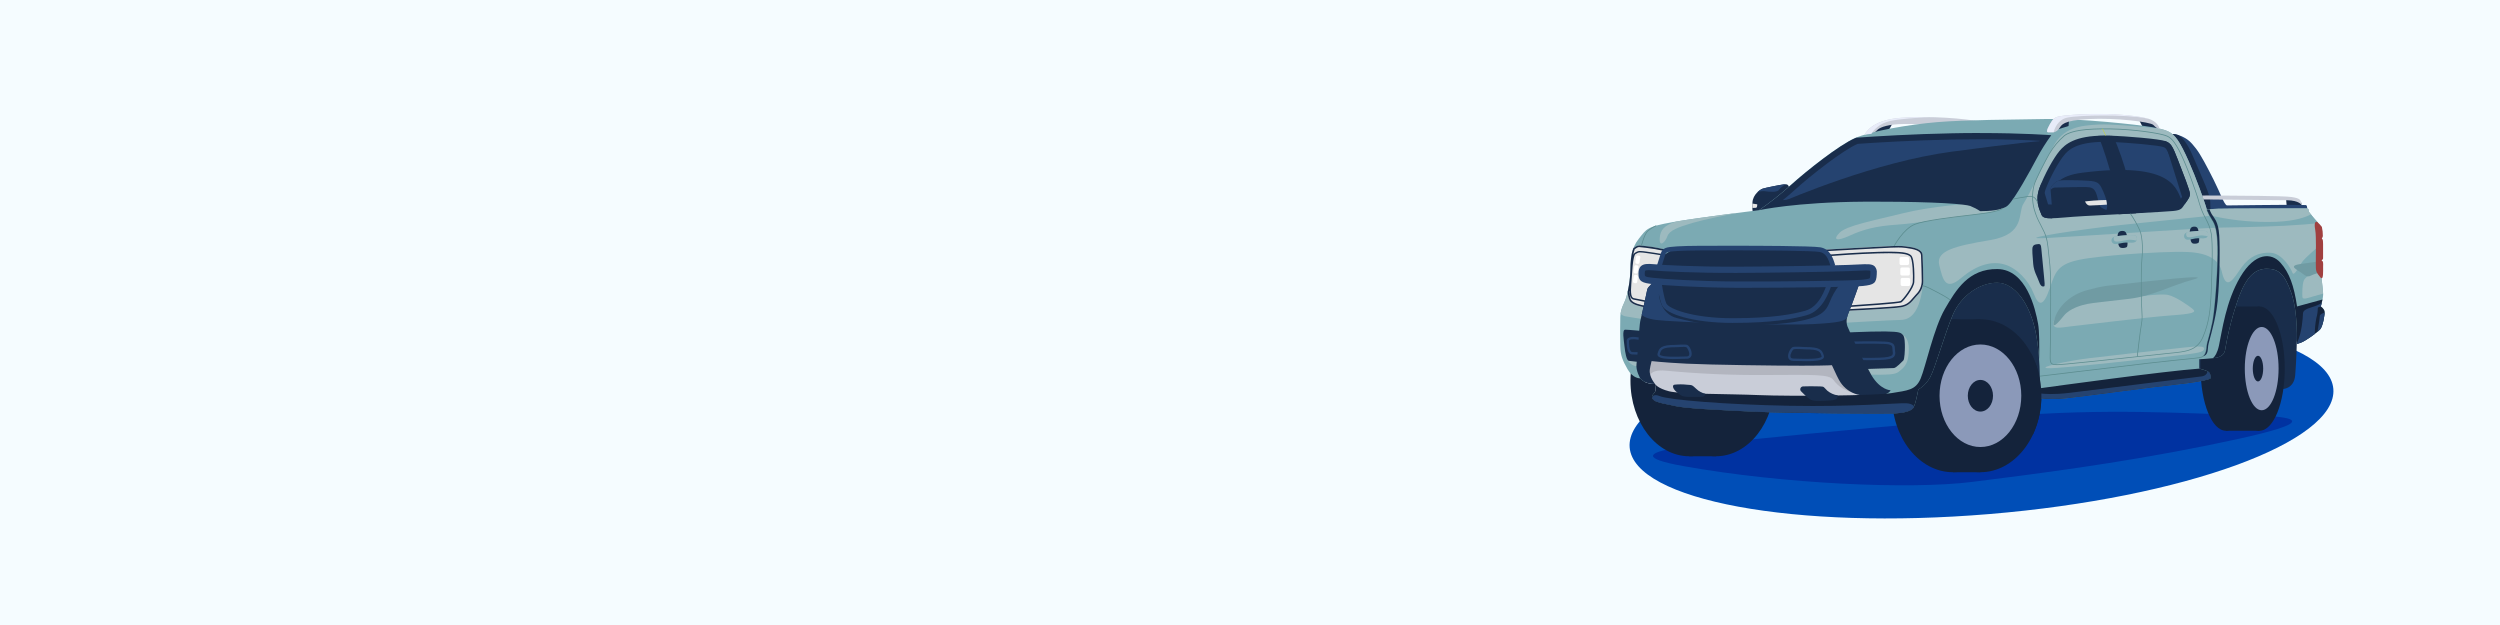 <?xml version="1.0" encoding="UTF-8"?> <svg xmlns="http://www.w3.org/2000/svg" width="1600" height="400" viewBox="0 0 1600 400" fill="none"><path d="M1600 0H0V400H1600V0Z" fill="#F5FCFF"></path><path d="M1273.27 328.989C1397.63 318.634 1496.16 282.768 1493.34 248.881C1490.52 214.994 1387.41 195.918 1263.05 206.274C1138.69 216.63 1040.16 252.495 1042.98 286.382C1045.8 320.269 1148.9 339.345 1273.27 328.989Z" fill="#004EB7"></path><path d="M1368.99 76.78L1371.49 81.6L1381.62 83.28L1380.18 80.72L1378.62 78.77L1372.62 76.78H1368.99Z" fill="#192D4B"></path><path d="M1211.43 78.6L1208.56 83.78L1197.93 85.91V83.53L1202.93 80.55L1210.24 77.97L1211.43 78.6Z" fill="#192D4B"></path><path d="M1193.43 86.16C1193.43 86.16 1197.06 76.73 1216.62 75.41C1236.18 74.09 1256.12 75.68 1268.87 78.05L1235.18 79.78C1235.18 79.78 1229.12 79.28 1218.87 79.35C1208.62 79.42 1203.64 81.35 1201.87 82.86C1200.91 83.668 1200 84.54 1199.16 85.47L1193.43 86.16Z" fill="#C9CDD8"></path><path d="M1463.06 127.03L1463.49 131.97L1473.06 132.47L1472.84 129.75L1467.53 127.6L1463.06 127.03Z" fill="#192D4B"></path><path d="M1388.78 86C1388.78 86 1390.78 85 1395.53 86.94C1400.28 88.88 1402.18 90.94 1405.37 95C1408.56 99.06 1412.59 106.91 1416.81 115.25C1421.03 123.59 1423.37 130.91 1425.24 131.47C1425.24 131.47 1464.85 130.96 1470.57 131.14C1470.57 131.14 1474.74 131.24 1475.64 131.24C1476.54 131.24 1476.58 132.76 1476.58 133.38C1476.56 133.832 1476.48 134.278 1476.34 134.71H1409.49L1388.78 86Z" fill="#254370"></path><path d="M1393.86 86.37C1390.28 85.24 1388.78 86.03 1388.78 86.03L1409.49 134.74H1414.83C1414.69 133.08 1414.56 131.03 1414.56 129.06C1414.56 124.66 1409.87 115.06 1403.56 100.19C1399.45 90.36 1395.84 87.31 1393.86 86.37Z" fill="#192D4B"></path><path d="M1121.82 135.63C1121.82 135.63 1121.26 134.27 1121.59 129.39C1121.92 124.51 1126.42 121.28 1128.15 120.72C1129.88 120.16 1139.26 118.28 1141.28 118.05C1143.3 117.82 1144.42 117.72 1145.03 119.97C1145.64 122.22 1132.18 132.49 1132.18 132.49L1126.18 135.63H1121.82Z" fill="#192D4B"></path><path d="M1141.28 118.05C1139.28 118.28 1129.89 120.16 1128.15 120.72C1126.86 121.253 1125.7 122.042 1124.73 123.04C1126.2 122.46 1127.79 122.227 1129.37 122.36C1132.23 122.78 1137.53 123.25 1138.56 121.47C1139.18 120.4 1141.2 118.93 1142.7 117.94C1142.23 117.951 1141.75 117.988 1141.28 118.05Z" fill="#254370"></path><path d="M1293.62 251.66L1430 234.16L1460.62 249C1460.62 249 1468.18 249.13 1468.93 240.13C1469.68 231.13 1469.93 220.13 1469.93 220.13L1471.15 203.13L1469.28 175.01C1469.28 175.01 1462.06 168.54 1459.43 168.16C1456.8 167.78 1446.19 166.85 1445.08 166.66C1443.97 166.47 1263.34 172.82 1263.34 172.82L1239.34 204.26L1238.28 234.07L1293.62 251.66Z" fill="#192D4B"></path><path d="M1283.28 266.41C1237.7 270.05 1155 277.66 1127 280.66C1099 283.66 1022.39 288.44 1077.23 298.28C1141.23 309.76 1222.56 313.41 1262.31 308.41C1302.06 303.41 1354.74 296.78 1412.31 285.16C1469.63 273.58 1486.42 267 1440.67 265.75C1394.92 264.5 1349 261.16 1283.28 266.41Z" fill="#0032A1"></path><path d="M1267.46 302.22C1289 302.22 1306.47 280.309 1306.47 253.28C1306.47 226.251 1289 204.34 1267.46 204.34C1245.92 204.34 1228.45 226.251 1228.45 253.28C1228.45 280.309 1245.92 302.22 1267.46 302.22Z" fill="#14233B"></path><path d="M1249.87 302.22C1271.41 302.22 1288.88 280.309 1288.88 253.28C1288.88 226.251 1271.41 204.34 1249.87 204.34C1228.33 204.34 1210.86 226.251 1210.86 253.28C1210.86 280.309 1228.33 302.22 1249.87 302.22Z" fill="#14233B"></path><path d="M1267.47 204.35H1249.87V302.23H1267.47V204.35Z" fill="#14233B"></path><path d="M1267.46 286.09C1281.91 286.09 1293.62 271.4 1293.62 253.28C1293.62 235.16 1281.91 220.47 1267.46 220.47C1253.01 220.47 1241.3 235.16 1241.3 253.28C1241.3 271.4 1253.01 286.09 1267.46 286.09Z" fill="#8B99B9"></path><path d="M1267.46 263.41C1271.92 263.41 1275.53 258.875 1275.53 253.28C1275.53 247.685 1271.92 243.15 1267.46 243.15C1263 243.15 1259.39 247.685 1259.39 253.28C1259.39 258.875 1263 263.41 1267.46 263.41Z" fill="#14233B"></path><path d="M1098.18 292.01C1119 292.01 1135.87 270.381 1135.87 243.7C1135.87 217.019 1119 195.39 1098.18 195.39C1077.36 195.39 1060.49 217.019 1060.49 243.7C1060.49 270.381 1077.36 292.01 1098.18 292.01Z" fill="#14233B"></path><path d="M1081.18 292.01C1102 292.01 1118.87 270.381 1118.87 243.7C1118.87 217.019 1102 195.39 1081.18 195.39C1060.36 195.39 1043.49 217.019 1043.49 243.7C1043.49 270.381 1060.36 292.01 1081.18 292.01Z" fill="#14233B"></path><path d="M1098.18 195.39H1081.18V292.01H1098.18V195.39Z" fill="#14233B"></path><path d="M1446.13 275.66C1455.03 275.66 1462.25 257.863 1462.25 235.91C1462.25 213.957 1455.03 196.16 1446.13 196.16C1437.23 196.16 1430.01 213.957 1430.01 235.91C1430.01 257.863 1437.23 275.66 1446.13 275.66Z" fill="#14233B"></path><path d="M1424.52 275.66C1433.42 275.66 1440.64 257.863 1440.64 235.91C1440.64 213.957 1433.42 196.16 1424.52 196.16C1415.62 196.16 1408.4 213.957 1408.4 235.91C1408.4 257.863 1415.62 275.66 1424.52 275.66Z" fill="#14233B"></path><path d="M1446.13 196.16H1424.52V275.66H1446.13V196.16Z" fill="#14233B"></path><path d="M1447.48 262.56C1453.45 262.56 1458.29 250.628 1458.29 235.91C1458.29 221.192 1453.45 209.26 1447.48 209.26C1441.51 209.26 1436.67 221.192 1436.67 235.91C1436.67 250.628 1441.51 262.56 1447.48 262.56Z" fill="#8B99B9"></path><path d="M1445.11 244.13C1446.95 244.13 1448.44 240.45 1448.44 235.91C1448.44 231.37 1446.95 227.69 1445.11 227.69C1443.27 227.69 1441.78 231.37 1441.78 235.91C1441.78 240.45 1443.27 244.13 1445.11 244.13Z" fill="#14233B"></path><path d="M1125.81 134.5C1132.9 129.528 1139.69 124.145 1146.15 118.38C1155.99 109.47 1176.9 92.88 1187.21 88.38C1197.52 83.88 1221.71 79.66 1239.81 78.16C1257.91 76.66 1287.9 76.56 1309.46 76.16C1331.02 75.76 1368.15 79.72 1377.53 81.41C1386.91 83.1 1389.9 84.22 1393.74 89.66C1397.58 95.1 1403.59 109.25 1407.81 120.78C1412.03 132.31 1412.37 134.19 1412.37 134.19C1414.77 133.822 1417.19 133.615 1419.62 133.57C1425.12 133.32 1474.32 133.35 1476.15 133.35C1477.98 133.35 1477.28 134.71 1477.74 135.55C1479.33 137.826 1481.09 139.982 1483 142C1484.27 143.17 1485.63 176.6 1485.91 179.13C1486.19 181.66 1486.82 186.47 1486.82 188.66C1486.82 190.85 1485.3 196.16 1485.3 196.16C1485.3 196.16 1487.44 197.55 1487.71 199.33C1487.98 201.11 1486.71 208.56 1485.02 210.63C1483.33 212.7 1475.22 218.41 1472.6 219.3L1469.97 220.19C1469.97 220.19 1470.88 200.19 1466.5 187.66C1462.12 175.13 1458.12 172 1450.74 172C1443.36 172 1437.87 177 1433.12 189.5C1429.09 200.58 1426.08 212.004 1424.12 223.63C1423.37 229.13 1417.37 229.07 1415.21 229.35C1413.05 229.63 1407.53 229.91 1407.53 229.91V235.91C1407.53 235.91 1412.53 236.97 1413.81 238.38C1415.09 239.79 1414.65 242.22 1414.65 242.22C1414.65 242.22 1411.74 244.1 1393.18 246.06C1374.62 248.02 1332.43 253.85 1322.31 254.88C1316.61 255.52 1310.85 255.52 1305.15 254.88C1305.15 254.88 1306.74 232.1 1302.9 212.97C1299.06 193.84 1289.21 180.91 1278.15 180.91C1267.09 180.91 1255.08 189.12 1249.87 201.35C1244.66 213.58 1238.49 235.78 1235.24 241.53C1231.99 247.28 1227.74 249.16 1227.74 249.16C1227.74 249.16 1225.87 259.91 1224.12 261.53C1222.37 263.15 1218.37 264.28 1213.12 264.53C1207.87 264.78 1145.18 264.53 1121.68 263.41C1098.18 262.29 1078.93 261.35 1072.18 259.85C1065.43 258.35 1060.65 257.69 1058.64 256.19C1056.63 254.69 1057.37 253.1 1058.03 252.25C1058.69 251.4 1059.81 250.94 1059.53 248.31L1059.24 245.69C1059.24 245.69 1053.24 246.22 1049.74 242.16C1049.74 242.16 1045.12 242.35 1041.74 236.47C1038.36 230.59 1037.12 227.41 1036.99 221.72C1036.86 216.03 1036.87 205.47 1036.99 202.85C1037.11 200.23 1037.31 198.35 1039.49 193.72C1041.67 189.09 1043.37 180.16 1043.49 172.78C1043.61 165.4 1043.99 158.78 1048.93 152.66C1053.87 146.54 1053.68 145.16 1070.49 142.16C1087.3 139.16 1125.81 134.5 1125.81 134.5Z" fill="#7BAAB3"></path><path d="M1041.06 226.51C1040.93 227.562 1041.01 228.629 1041.29 229.65C1041.75 230.799 1042.48 231.821 1043.42 232.63C1044.36 233.438 1045.48 234.011 1046.68 234.3C1049.92 235.1 1191.81 239.97 1202.87 239.83C1213.93 239.69 1213.93 239.03 1217.21 236.22C1220.49 233.41 1221.56 229.78 1221.64 223.35C1221.72 216.92 1218.57 214.59 1217.24 213.78C1215.91 212.97 1212.24 215.03 1211.4 215.03H1207.56L1113.43 221.87L1045 220.52L1041.06 226.51Z" fill="#9DBABF"></path><path d="M1096.57 257.62L1201.14 256.62L1194.62 247.21C1194.62 247.21 1165.67 227.34 1165.52 226.95C1165.37 226.56 1053.81 226.95 1053.81 226.95L1052.89 244.53C1054.88 245.418 1057.06 245.822 1059.24 245.71L1059.53 248.33C1059.71 249.282 1059.54 250.268 1059.04 251.1L1096.57 257.62Z" fill="#C9CDD8"></path><path d="M1130.24 240C1160.37 239.89 1170.62 239.39 1173.37 243.14C1176.12 246.89 1180.62 251.02 1192.12 252.58C1194.95 252.96 1196.56 252.33 1197.39 251.17L1194.62 247.17C1194.62 247.17 1165.67 227.3 1165.52 226.91C1165.37 226.52 1053.81 226.91 1053.81 226.91L1053.14 239.6L1056.14 242.89C1056.14 242.89 1053.39 236.01 1066.39 237.26C1087.61 239.261 1108.92 240.175 1130.24 240Z" fill="#B2B5BF"></path><path d="M1050.24 231.78C1050.24 231.78 1043.74 231.16 1042.37 230.91C1041 230.66 1040.12 225.91 1039.68 221.72C1039.24 217.53 1038 211 1040.12 211C1042.24 211 1052.06 211.94 1052.06 211.94C1052.06 211.94 1104.75 214.5 1124.87 215.25C1144.99 216 1174.57 213.13 1174.57 213.13C1174.57 213.13 1196.78 212 1206.57 212.13C1216.36 212.26 1216.5 213.06 1217.82 214.28C1219.14 215.5 1219.13 220.38 1219.13 222.16C1219.13 223.94 1218.94 229.94 1218.13 230.69C1217.32 231.44 1213.53 235.56 1212.03 235.56C1210.53 235.56 1192.63 236.22 1192.63 236.22L1174.35 233.6C1174.35 233.6 1170.6 234.06 1153.25 234.06C1135.9 234.06 1094.66 233.5 1079.47 232.75C1064.28 232 1055.75 230.97 1055.75 230.97L1050.24 231.78Z" fill="#192D4B"></path><path d="M1047.34 226.93C1046.39 226.93 1045.4 226.93 1044.56 226.84C1041.42 226.6 1041.06 221.84 1041.06 218.31C1041.05 217.952 1041.13 217.597 1041.28 217.274C1041.44 216.951 1041.67 216.669 1041.95 216.45C1044.07 214.79 1049.53 216.09 1050.14 216.24C1050.24 216.264 1050.33 216.306 1050.41 216.364C1050.49 216.423 1050.55 216.497 1050.6 216.581C1050.65 216.666 1050.69 216.759 1050.7 216.857C1050.72 216.955 1050.71 217.054 1050.69 217.15C1050.67 217.246 1050.62 217.336 1050.57 217.416C1050.51 217.495 1050.43 217.562 1050.35 217.613C1050.26 217.665 1050.17 217.698 1050.07 217.713C1049.98 217.728 1049.88 217.724 1049.78 217.7C1047.78 217.19 1044.04 216.7 1042.88 217.63C1042.77 217.708 1042.69 217.811 1042.63 217.929C1042.58 218.048 1042.55 218.179 1042.56 218.31C1042.56 223.99 1043.71 225.31 1044.68 225.31C1047.04 225.49 1050.83 225.31 1050.87 225.31C1051.07 225.304 1051.26 225.375 1051.4 225.508C1051.55 225.64 1051.64 225.824 1051.65 226.02C1051.66 226.217 1051.59 226.41 1051.46 226.556C1051.32 226.702 1051.14 226.79 1050.94 226.8C1050.83 226.85 1049.17 226.93 1047.34 226.93Z" fill="#254370"></path><path d="M1196.05 230.53C1192.22 230.53 1190.05 230.41 1189.98 230.41C1189.78 230.397 1189.6 230.307 1189.47 230.159C1189.34 230.011 1189.27 229.817 1189.28 229.62C1189.28 229.521 1189.31 229.424 1189.35 229.334C1189.39 229.244 1189.45 229.164 1189.52 229.098C1189.6 229.032 1189.68 228.981 1189.78 228.949C1189.87 228.916 1189.97 228.903 1190.07 228.91C1190.07 228.91 1195.01 229.19 1202.94 228.91C1207.73 228.74 1210.23 228.21 1211.06 227.18C1211.25 226.886 1211.37 226.555 1211.41 226.209C1211.46 225.863 1211.43 225.512 1211.32 225.18C1211.22 224.571 1211.17 223.956 1211.16 223.34C1211.1 221.43 1211.06 220.34 1205.83 220.1C1198.54 219.74 1184.93 220.1 1184.83 220.1C1184.63 220.1 1184.44 220.021 1184.3 219.88C1184.16 219.74 1184.08 219.549 1184.08 219.35C1184.08 219.151 1184.16 218.96 1184.3 218.82C1184.44 218.679 1184.63 218.6 1184.83 218.6C1184.96 218.6 1198.63 218.22 1205.98 218.6C1212.14 218.91 1212.64 220.6 1212.73 223.29C1212.74 223.829 1212.78 224.367 1212.86 224.9C1213.01 225.445 1213.04 226.016 1212.94 226.573C1212.85 227.13 1212.63 227.658 1212.3 228.12C1211.13 229.57 1208.54 230.22 1203.06 230.41C1200.31 230.5 1198 230.53 1196.05 230.53Z" fill="#254370"></path><path d="M1156.24 231.16C1154.24 231.16 1152.06 231.1 1149.84 231.03L1147.64 230.97C1145.13 230.92 1144.52 229.38 1144.39 228.47C1144.03 226.06 1146.1 222.54 1147.39 222.11C1148.68 221.68 1154.07 222 1155.17 222.11C1164.77 222.11 1166.17 223.74 1167.28 227.71C1167.36 227.976 1167.37 228.257 1167.32 228.529C1167.27 228.801 1167.15 229.055 1166.97 229.27C1165.8 230.77 1161.57 231.16 1156.24 231.16ZM1150.24 223.37C1149.46 223.337 1148.68 223.394 1147.92 223.54C1147.37 223.77 1145.59 226.54 1145.92 228.33C1146.01 228.81 1146.29 229.44 1147.69 229.47L1149.91 229.53C1154.29 229.67 1164.53 230 1165.85 228.31C1165.87 228.276 1165.88 228.236 1165.88 228.195C1165.88 228.154 1165.87 228.114 1165.85 228.08C1165.04 225.18 1164.6 223.59 1155.16 223.58H1155.1C1153.75 223.47 1151.77 223.37 1150.2 223.37H1150.24Z" fill="#254370"></path><path d="M1071.37 229.81C1066.37 229.81 1062.37 229.42 1061.16 227.92C1060.98 227.701 1060.86 227.442 1060.8 227.166C1060.74 226.889 1060.75 226.602 1060.83 226.33C1061.83 222.45 1063.25 220.74 1072.34 220.72C1073.4 220.64 1078.34 220.29 1079.75 220.72C1081.16 221.15 1083.01 224.72 1082.63 227.13C1082.52 227.859 1082.14 228.518 1081.56 228.974C1080.98 229.43 1080.25 229.647 1079.52 229.58L1077.44 229.64C1075.33 229.75 1073.28 229.81 1071.37 229.81ZM1077.12 222.02C1075.63 222.02 1073.74 222.12 1072.43 222.22H1072.37C1063.46 222.22 1063.04 223.83 1062.28 226.72C1062.26 226.761 1062.24 226.808 1062.24 226.855C1062.24 226.902 1062.26 226.949 1062.28 226.99C1063.6 228.64 1073.28 228.32 1077.34 228.18L1079.44 228.12C1080.7 228.12 1080.98 227.53 1081.08 227.05C1081.46 225.27 1079.77 222.44 1079.21 222.18C1078.52 222.036 1077.82 221.976 1077.12 222V222.02Z" fill="#254370"></path><path d="M1483 142C1481.1 139.991 1479.34 137.845 1477.75 135.58C1477.29 134.74 1477.99 133.38 1476.16 133.38C1474.33 133.38 1425.16 133.38 1419.63 133.6C1417.2 133.645 1414.78 133.852 1412.38 134.22C1412.38 134.22 1412.04 132.35 1407.82 120.81C1403.6 109.27 1397.6 95.13 1393.75 89.69C1390.44 84.99 1387.75 83.51 1381.02 82.11C1366.43 80.7 1350.36 79.37 1343.75 79.67C1330.38 80.28 1320.46 81.93 1314.08 93.75C1307.7 105.57 1298.75 124.66 1295 130.41C1291.25 136.16 1296.63 149.83 1273.75 153.65C1250.87 157.47 1238.88 160.56 1241.13 169.65C1243.38 178.74 1244.88 186.65 1255.19 177.89C1265.5 169.13 1275.03 166.95 1282.93 169.26C1290.83 171.57 1298.32 179.5 1301.6 187.96C1304.88 196.42 1307.97 195.96 1311.91 184.32C1315.85 172.68 1317.25 167.92 1337.04 165.2C1356.83 162.48 1383.54 161.26 1392.35 161.2C1401.16 161.14 1418.97 160.63 1421.97 173.95C1424.97 187.27 1429.75 177.79 1434.72 170.95C1439.69 164.11 1445.79 161.38 1453.19 161.76C1460.59 162.14 1466.07 171.58 1467.13 174.5C1468.19 177.42 1471.38 170.17 1473.75 167.17C1475.75 164.66 1482.48 158.84 1484.63 157C1484.13 149.29 1483.55 142.52 1483 142Z" fill="#9DBABF"></path><path d="M1483.31 142.91C1483.27 142.587 1483.16 142.275 1482.99 142C1481.54 140.48 1480.18 138.877 1478.91 137.2C1475.76 138.94 1469.24 141.41 1456.99 141.94C1443.95 142.427 1430.9 141.332 1418.12 138.68C1417.04 138.379 1415.94 138.171 1414.83 138.06C1414.83 138.06 1380.02 141.66 1356.88 144.06C1333.74 146.46 1284.88 153.69 1310.37 152.31C1335.86 150.93 1409.37 145.89 1419.66 145.69H1420.34C1425.97 145.6 1447.81 145.22 1462.09 144.49C1471.6 144 1478.86 143.34 1483.31 142.91Z" fill="#7BAAB3"></path><path d="M1350.37 188.78L1365.74 190.16C1365.74 190.16 1382.62 187.66 1387.62 188.78C1392.62 189.9 1400.62 195.53 1403.37 197.78C1406.12 200.03 1402.99 200.91 1388.87 201.91C1374.75 202.91 1330.87 208.27 1324.99 208.91C1319.11 209.55 1312.07 211.65 1314.72 204.69C1317.37 197.73 1326.72 193.11 1326.72 193.11L1350.37 188.78Z" fill="#9DBABF"></path><path d="M1474.37 179.69C1473.37 182.5 1473.43 187.85 1473.53 190C1473.63 192.15 1477.09 190.66 1481.31 189.44C1483.18 188.9 1485.16 188.36 1486.79 187.94C1486.69 185.54 1486.15 181.41 1485.9 179.13C1485.84 178.55 1485.71 176.32 1485.55 173.25L1480.09 175C1480.09 175 1475.4 176.88 1474.37 179.69Z" fill="#9DBABF"></path><path d="M1359.24 181.74C1373.24 180.16 1418.37 174.91 1403.62 178.91C1388.87 182.91 1378.12 189.41 1362.43 191.28C1346.74 193.15 1339.62 193.78 1335.87 194.53C1332.12 195.28 1324.62 197.41 1320.99 201.91C1317.36 206.41 1312.49 212.16 1314.87 204.16C1317.25 196.16 1324.87 188.65 1335.87 185.65C1346.87 182.65 1349.17 182.87 1359.24 181.74Z" fill="#709BA3"></path><path d="M1474.09 168.72C1479.15 168.16 1484.4 166.66 1484.09 168.44C1483.78 170.22 1485.83 174.22 1482.01 175.22C1478.19 176.22 1477.71 178.35 1473.87 175.32C1470.03 172.29 1462.94 170 1474.09 168.72Z" fill="#709BA3"></path><path d="M1337 229.26C1323.25 230.91 1302.63 235.41 1311 235.66C1319.37 235.91 1380.27 229.03 1393.26 227.53C1406.25 226.03 1410.63 225.53 1410.63 223.03C1410.63 220.53 1400 222.28 1388.88 223.41C1377.76 224.54 1351 227.59 1337 229.26Z" fill="#9DBABF"></path><path d="M1260.87 130.33C1260.87 130.33 1236.75 131.81 1217.62 136.55C1198.49 141.29 1181.87 144.41 1177.37 148.91C1172.87 153.41 1175.12 154.78 1183.87 150.78C1192.62 146.78 1200.73 144.65 1214.06 143.78C1227.39 142.91 1252.24 138.62 1272.13 136.19C1292.02 133.76 1283.31 123.64 1283.31 123.64L1260.87 130.33Z" fill="#9DBABF"></path><path d="M1111.75 136.26C1099.93 137.77 1083.32 139.99 1072.81 141.76C1064.71 144.23 1062.6 147.52 1062.24 152.28C1061.74 158.91 1065.87 154.91 1067.12 151.21C1068.37 147.51 1073.87 145.41 1083.24 142.66C1090.42 140.55 1105.21 137.55 1111.75 136.26Z" fill="#9DBABF"></path><path d="M1048.26 177.21L1043.18 177.96C1042.58 183.96 1041.18 190.14 1039.49 193.72C1038.33 195.908 1037.54 198.273 1037.16 200.72C1038 201.664 1039.15 202.28 1040.4 202.46L1057.33 205.27L1179.33 206.65C1179.33 206.65 1211.11 204.77 1216.16 204.77C1221.21 204.77 1225.33 202.02 1228.08 194.52C1229.8 189.405 1230.74 184.057 1230.85 178.66L1111.7 177.87L1048.26 177.21Z" fill="#9DBABF"></path><path d="M1052.89 196.75C1055.21 197.22 1060.76 180.18 1060.76 180.18L1052.6 178.78L1050.69 174.78L1051.69 172.13L1056.16 170.86H1062.3L1066.03 159.78C1066.03 159.78 1057.69 157.94 1053.94 157.66C1050.19 157.38 1049.12 156.71 1047.32 157.66C1046.85 157.91 1046.18 158.34 1045.45 158.84C1043.82 163.2 1043.62 167.84 1043.53 172.78C1043.42 177.477 1042.84 182.15 1041.79 186.73C1041.86 188.696 1042.29 190.632 1043.07 192.44C1044.71 195.35 1050.56 196.28 1052.89 196.75Z" fill="#E5E5E5"></path><path d="M1052.42 196.15C1049.99 195.68 1044.91 194.69 1043.42 192.15C1042.68 190.435 1042.27 188.596 1042.22 186.73C1043.26 182.133 1043.84 177.443 1043.95 172.73C1044.04 167.79 1044.24 163.34 1045.78 159.11C1046.33 158.724 1046.89 158.367 1047.48 158.04C1048 157.747 1048.59 157.599 1049.19 157.61C1049.8 157.631 1050.41 157.691 1051.02 157.79C1051.75 157.89 1052.67 158.01 1053.82 158.1C1056.95 158.33 1063.39 159.68 1065.3 160.1L1064.3 163.1C1061.45 162.62 1056.61 161.83 1053.3 161.41C1052.08 161.225 1050.85 161.111 1049.62 161.07C1048.75 161.043 1047.9 161.288 1047.18 161.77L1046.57 162.09C1044.92 162.94 1044.44 168.43 1043.89 176.71C1043.78 178.41 1043.67 180.02 1043.55 181.39C1042.96 188.03 1043.49 190.81 1045.43 191.27C1046.83 191.61 1052.12 192.6 1053.43 192.85C1053.56 193.23 1053.83 193.98 1054.14 194.85C1053.31 196.18 1052.93 196.22 1052.92 196.22L1052.42 196.15Z" fill="#E5E5E5"></path><path d="M1049.23 158.17C1049.82 158.188 1050.41 158.245 1050.99 158.34C1051.73 158.44 1052.66 158.57 1053.83 158.66C1057.48 159.098 1061.1 159.722 1064.69 160.53L1063.99 162.59C1061.09 162.11 1056.54 161.38 1053.43 160.98C1052.19 160.787 1050.94 160.67 1049.69 160.63C1048.74 160.605 1047.81 160.871 1047.01 161.39L1046.41 161.71C1045.86 162.047 1045.45 162.568 1045.24 163.18C1045.47 161.925 1045.81 160.691 1046.24 159.49C1046.73 159.13 1047.23 158.796 1047.75 158.49C1048.2 158.237 1048.71 158.11 1049.23 158.12M1042.9 186.12C1042.9 189.27 1043.59 191.32 1045.39 191.75C1046.7 192.06 1051.47 192.97 1053.12 193.28L1053.65 194.76C1053.46 195.102 1053.21 195.41 1052.91 195.67L1052.52 195.59C1050.15 195.13 1045.23 194.17 1043.89 191.87C1043.54 191.26 1043.06 189.87 1042.76 186.73C1042.76 186.53 1042.85 186.33 1042.9 186.12ZM1049.23 157.12C1048.53 157.101 1047.84 157.27 1047.23 157.61C1046.76 157.86 1046.09 158.29 1045.36 158.79C1043.73 163.15 1043.53 167.79 1043.44 172.73C1043.33 177.427 1042.75 182.1 1041.7 186.68C1041.77 188.646 1042.2 190.582 1042.98 192.39C1044.66 195.3 1050.51 196.23 1052.84 196.7H1052.94C1053.42 196.7 1054.04 196 1054.71 194.89L1053.82 192.41C1053.82 192.41 1047.13 191.16 1045.57 190.79C1044.01 190.42 1043.51 187.79 1044.07 181.43C1044.63 175.07 1044.88 163.54 1046.82 162.54C1048.05 161.9 1048.35 161.54 1049.64 161.54C1050.85 161.584 1052.06 161.698 1053.26 161.88C1056.65 162.32 1061.8 163.16 1064.62 163.63L1065.94 159.69C1065.94 159.69 1057.6 157.85 1053.85 157.57C1051.55 157.4 1050.25 157.08 1049.18 157.08L1049.23 157.12Z" fill="#192D4B"></path><path d="M1167.38 159.81C1167.38 159.81 1184.12 158.81 1196.21 158.22C1208.3 157.63 1214.31 157 1219.56 157.66C1224.81 158.32 1230.24 159.35 1230.43 163.28C1230.62 167.21 1230.9 176.88 1230.9 179.88C1230.89 181.596 1230.53 183.292 1229.86 184.868C1229.18 186.445 1228.2 187.87 1226.96 189.06C1224.06 192.06 1222.37 195.72 1216.65 196.66C1210.93 197.6 1182.34 198.91 1182.34 198.91L1183.34 181.91L1195.43 179.66L1198.06 179.1L1199.11 176.5L1198.44 175.5C1198.44 175.5 1198.91 173.24 1198.44 172.83C1197.95 172.32 1197.51 171.772 1197.11 171.19C1197.11 171.19 1197.21 170.4 1194.5 170.8C1191.79 171.2 1173.59 171.19 1173.59 171.19L1171.25 165.19L1167.38 159.81Z" fill="#E5E5E5"></path><path d="M1183 196C1204.48 194.56 1215.8 193.56 1216.62 193C1218.1 192 1224.34 184.09 1224.62 180.45C1224.85 177.6 1224.76 165.25 1222.62 163.62C1221.11 162.45 1219.03 161.49 1208.85 161.49C1206.78 161.49 1204.37 161.49 1201.69 161.61C1188.91 161.98 1175.83 162.95 1170.52 163.37L1168.25 160.21C1171.9 159.99 1185.82 159.15 1196.18 158.67C1199.25 158.53 1201.93 158.38 1204.3 158.25C1208.45 158.02 1211.72 157.83 1214.47 157.83C1216.14 157.816 1217.81 157.906 1219.47 158.1C1224.47 158.72 1229.74 159.69 1229.91 163.26C1230.09 167.05 1230.38 176.77 1230.38 179.83C1230.36 181.482 1230.02 183.114 1229.37 184.632C1228.72 186.15 1227.77 187.522 1226.58 188.67C1225.94 189.34 1225.34 190.04 1224.77 190.72C1222.77 193.13 1220.83 195.41 1216.55 196.12C1211.36 196.96 1186.87 198.12 1182.85 198.33L1183 196Z" fill="#E5E5E5"></path><path d="M1214.53 158.38C1216.17 158.368 1217.8 158.458 1219.43 158.65C1225.34 159.39 1229.3 160.47 1229.43 163.33C1229.61 167.12 1229.9 176.82 1229.9 179.88C1229.88 181.466 1229.55 183.033 1228.93 184.49C1228.3 185.948 1227.39 187.266 1226.25 188.37C1225.58 189.05 1224.99 189.76 1224.41 190.45C1222.36 192.89 1220.59 195 1216.49 195.67C1211.49 196.48 1188.73 197.6 1183.4 197.86L1183.49 196.49C1215.56 194.33 1216.49 193.73 1216.91 193.49C1218.47 192.49 1224.84 184.41 1225.15 180.56C1225.27 179.06 1225.59 165.31 1222.98 163.29C1221.35 162.03 1219.27 161.06 1208.9 161.06C1206.83 161.06 1204.42 161.06 1201.74 161.18C1188.88 161.55 1175.45 162.56 1170.82 162.92L1169.25 160.72C1173.9 160.44 1186.63 159.72 1196.25 159.24C1199.33 159.1 1202.01 158.95 1204.38 158.82C1208.52 158.59 1211.78 158.4 1214.52 158.4M1214.52 157.4C1210.19 157.4 1204.7 157.85 1196.2 158.24C1184.11 158.8 1167.37 159.83 1167.37 159.83L1170.37 163.96C1174.77 163.61 1188.51 162.57 1201.8 162.18C1204.54 162.1 1206.9 162.06 1208.93 162.06C1218.8 162.06 1220.93 162.94 1222.4 164.06C1224.18 165.44 1224.46 176.92 1224.18 180.46C1223.9 184 1217.71 191.78 1216.4 192.63C1215.4 193.3 1192.12 194.91 1182.57 195.55L1182.37 198.91C1182.37 198.91 1210.96 197.6 1216.68 196.66C1222.4 195.72 1224.09 192.06 1226.99 189.06C1228.23 187.87 1229.21 186.445 1229.89 184.868C1230.56 183.292 1230.92 181.596 1230.93 179.88C1230.93 176.88 1230.65 167.22 1230.46 163.28C1230.27 159.34 1224.84 158.28 1219.59 157.66C1217.93 157.46 1216.26 157.367 1214.59 157.38L1214.52 157.4Z" fill="#192D4B"></path><path d="M1059.24 245.69C1059.24 245.69 1055.24 241.16 1055.87 236.53C1056.5 231.9 1060.24 218.78 1061.99 217.03C1063.74 215.28 1067.99 215.28 1079.49 215.66C1090.99 216.04 1123.12 217.41 1141.74 217.78C1160.36 218.15 1164.74 218.03 1167.87 224.03C1171 230.03 1175.24 240.66 1177.87 244.66C1180.36 248.444 1184.13 251.197 1188.49 252.41C1192.74 253.66 1207.49 254.78 1209.99 249.78C1209.99 249.78 1203.37 249.66 1197.74 240.16C1192.06 230.028 1186.93 219.596 1182.37 208.91C1181.37 206.03 1181.74 203.09 1183.49 199.13C1185.24 195.17 1190.37 180.46 1190.37 180.46C1190.37 180.46 1154.62 182.16 1154.24 182.03C1153.86 181.9 1058.49 180.46 1058.49 180.46C1058.49 180.46 1054.49 183.66 1054.24 185.28C1053.99 186.9 1050.37 202.91 1049.74 205.66C1049.11 208.41 1048 229 1047.37 233C1046.74 237 1049.74 242.13 1049.74 242.13C1053.24 246.22 1059.24 245.69 1059.24 245.69Z" fill="#192D4B"></path><path d="M1182.07 203.43C1182.39 201.949 1182.86 200.508 1183.49 199.13C1185.24 195.13 1190.37 180.46 1190.37 180.46C1190.37 180.46 1154.62 182.16 1154.24 182.03C1153.86 181.9 1058.49 180.46 1058.49 180.46C1058.49 180.46 1054.49 183.66 1054.24 185.28C1054.06 186.5 1051.98 195.75 1050.69 201.49C1051.77 202.58 1054.27 204.01 1060.08 204.78C1070.37 206.16 1138.08 208.53 1160.37 207.41C1177.27 206.55 1180.47 205.41 1182.07 203.43Z" fill="#254370"></path><path d="M1071.24 159.25L1064.17 163.64L1062.26 170.86H1053L1050 174.78L1051.75 178.62L1061.69 179.91L1063.38 191.91L1067.38 198.01L1081.44 202.51L1106.07 205.2L1142.44 202.95L1159.82 198.39L1167.39 191.14L1171.19 181.33L1192.82 181.2L1198.13 180.2L1200.07 174.68L1198.19 170.41L1172.44 172.15L1171.44 165.8L1166.2 160.18C1166.2 160.18 1141.02 158.8 1140.64 158.8H1089.33L1071.24 159.25Z" fill="#192D4B"></path><path d="M1315.31 83.28L1323.87 80.66L1324.24 75.91L1316.62 79.28L1315.31 83.28Z" fill="#192D4B"></path><path d="M1483 142C1484.1 142.973 1485.11 144.051 1486 145.22C1486.44 147.148 1486.65 149.122 1486.63 151.1C1486.54 151.91 1485.69 152.78 1486.13 152.94C1486.57 153.1 1486.72 153.66 1486.77 156.19C1486.82 158.72 1486.77 164.31 1486.77 165.3C1486.77 166.29 1485.3 166.61 1486.1 166.94C1486.9 167.27 1486.86 168.53 1486.79 170.74C1486.72 172.95 1487.29 180.44 1484.87 177.3C1482.45 174.16 1482.07 174.21 1482.11 168.49C1482.15 162.77 1482.4 151.28 1481.83 147.81C1481.26 144.34 1481 141.49 1483 142Z" fill="#A04040"></path><path d="M1473.06 131.23C1473.06 131.23 1471.62 128.28 1463.68 128.16C1455.74 128.04 1416.43 127.72 1414.18 127.66C1411.93 127.6 1410.26 127.66 1410.26 127.66L1409.38 125.16C1409.38 125.16 1412.12 125.03 1421.74 125.16C1431.36 125.29 1461.49 125.28 1466.68 126.1C1471.87 126.92 1472.71 127.72 1473.06 131.23Z" fill="#C9CDD8"></path><path d="M1123.81 133C1124.81 132.82 1124.62 130.75 1124.62 130.75L1121.53 130.3C1121.53 131.44 1121.53 132.3 1121.53 133.08C1122.29 133.107 1123.05 133.08 1123.81 133Z" fill="#E5E5E5"></path><path d="M1267.8 133.08C1265.85 131.816 1263.77 130.754 1261.6 129.91C1257.75 128.48 1237.78 127.04 1201.85 127.04C1198.93 127.04 1195.85 127.04 1192.73 127.04C1164.16 127.23 1144.33 129.48 1133.91 131.04C1137.76 128.11 1142.72 124.16 1147.49 119.84C1157.94 110.39 1178.37 94.4 1188.01 90.19L1188.32 90.06C1200.32 89.22 1223.81 87.76 1249.41 87.26C1255.23 87.15 1261.09 87.09 1266.83 87.09C1287.6 87.09 1302.58 87.84 1309.04 88.24C1306.4 92.076 1303.98 96.06 1301.79 100.17C1295.33 112.38 1287.17 126.61 1283.63 129.93C1281.16 132.24 1274.15 133.06 1268.42 133.06L1267.8 133.08Z" fill="#254370"></path><path d="M1137.36 130.57C1155.72 128.227 1174.22 127.054 1192.73 127.06C1195.89 127.06 1198.93 127.06 1201.85 127.06C1237.78 127.06 1257.75 128.5 1261.6 129.93C1263.77 130.774 1265.85 131.836 1267.8 133.1H1268.42C1274.15 133.1 1281.16 132.28 1283.63 129.97C1287.17 126.65 1295.33 112.42 1301.79 100.21C1303.79 96.33 1306 92.86 1307.73 90.21C1304.85 90.32 1292.87 91.21 1248.99 97.09C1200.53 103.62 1146.89 126.4 1137.36 130.57Z" fill="#192D4B"></path><path d="M1266.83 89.11C1284.43 89.11 1297.83 89.65 1305.44 90.11C1303.8 92.64 1301.87 95.82 1300.02 99.31C1292.02 114.47 1285.02 125.94 1282.26 128.54C1280.63 130.06 1274.94 131.13 1268.42 131.13C1266.49 129.924 1264.45 128.903 1262.33 128.08C1257.43 126.26 1233.7 125.08 1201.89 125.08H1192.76C1175.47 125.091 1158.19 126.093 1141.02 128.08C1143.54 126.08 1146.22 123.76 1148.87 121.36C1159.21 112.01 1179.38 96.21 1188.87 92.07C1200.87 91.23 1224.22 89.79 1249.53 89.3C1255.34 89.19 1261.19 89.13 1266.91 89.13M1266.91 85.13C1261.48 85.13 1255.65 85.13 1249.45 85.3C1224.1 85.79 1200.92 87.21 1187.94 88.13L1187.29 88.4C1176.98 92.9 1156.07 109.49 1146.23 118.4C1139.77 124.165 1132.98 129.548 1125.89 134.52C1125.89 134.52 1148.67 129.37 1192.82 129.08H1201.93C1239.85 129.08 1257.93 130.7 1260.98 131.83C1263.18 132.696 1265.29 133.796 1267.26 135.11C1267.26 135.11 1267.72 135.11 1268.5 135.11C1271.92 135.11 1281.5 134.8 1285.07 131.44C1289.48 127.31 1299.32 109.31 1303.64 101.16C1306.35 96.073 1309.42 91.183 1312.82 86.53C1312.82 86.53 1295.43 85.14 1266.91 85.14V85.13Z" fill="#192D4B"></path><path d="M1312.65 137.74C1310.09 137.74 1308.65 137.42 1308.42 136.74C1308.28 136.38 1308.12 136 1307.96 135.6C1306.5 132.02 1304.68 127.6 1307.21 120.73C1310.21 112.73 1315.69 102.56 1319.53 97.97C1322.02 94.97 1327.2 88.81 1346.81 88.81C1347.69 88.81 1348.6 88.81 1349.54 88.81C1362.25 89.15 1381.86 90.99 1385.1 92.16C1387.76 93.16 1388.44 93.93 1391.98 103C1394.19 108.7 1399.39 122 1399.53 123.94C1399.59 125.15 1399.3 125.64 1396.99 128.86C1396.62 129.38 1396.31 129.86 1395.99 130.27C1394.66 132.27 1394.42 132.65 1390.51 133.02C1385.76 133.47 1360.97 134.8 1342.87 135.77L1333.41 136.28C1328.88 136.52 1325.04 136.84 1321.65 137.12C1317.91 137.5 1314.92 137.74 1312.65 137.74Z" fill="#254370"></path><path d="M1312.65 137.74C1314.92 137.74 1317.91 137.5 1321.65 137.19C1325.04 136.91 1328.88 136.59 1333.41 136.35L1342.87 135.84C1360.97 134.84 1385.76 133.54 1390.51 133.09C1394.42 132.72 1394.66 132.35 1395.99 130.34L1396.66 129.34C1393 121.56 1391.94 103.05 1332.66 110.53C1301.66 114.44 1317.6 136.75 1317.6 136.75C1317.6 136.75 1308.9 137.05 1309.81 137.52C1310.75 137.681 1311.7 137.755 1312.65 137.74Z" fill="#192D4B"></path><path d="M1346.81 90.84C1347.67 90.84 1348.57 90.84 1349.48 90.84C1362.48 91.18 1381.69 93.09 1384.42 94.07C1386.22 94.72 1386.65 94.87 1390.11 103.76C1392.22 109.17 1397.11 121.76 1397.53 124.15C1397.53 124.56 1397.42 124.86 1395.37 127.73C1394.98 128.27 1394.66 128.73 1394.37 129.19C1394.1 129.65 1393.78 130.079 1393.42 130.47C1392.44 130.852 1391.41 131.052 1390.36 131.06C1385.65 131.51 1360.89 132.84 1342.82 133.8L1333.34 134.31C1328.78 134.56 1324.93 134.88 1321.53 135.15C1317.79 135.46 1314.84 135.7 1312.65 135.7C1311.79 135.725 1310.93 135.661 1310.08 135.51C1310 135.29 1309.91 135.06 1309.81 134.84C1308.41 131.41 1306.81 127.52 1309.09 121.42C1312.22 112.97 1317.81 103.14 1321.09 99.25C1323.39 96.51 1328.16 90.8 1346.84 90.8M1346.84 86.8C1327.93 86.8 1321.69 92.3 1318.02 96.68C1314.18 101.27 1308.46 111.68 1305.37 120.02C1302.28 128.36 1305.09 133.62 1306.59 137.46C1307.25 139.16 1309.21 139.7 1312.68 139.7C1317.08 139.7 1323.9 138.83 1333.59 138.31C1350.93 137.37 1385.06 135.59 1390.77 135.04C1396.48 134.49 1396.31 133.34 1398.65 130.04C1400.99 126.74 1401.65 125.82 1401.56 123.85C1401.47 121.88 1397.34 111.19 1393.87 102.29C1390.4 93.39 1389.46 91.6 1385.81 90.29C1382.16 88.98 1361.81 87.14 1349.62 86.82C1348.62 86.82 1347.74 86.82 1346.84 86.82V86.8Z" fill="#192D4B"></path><path d="M1350.37 108.91C1353.05 118.142 1354.9 127.592 1355.91 137.15L1367.13 136.53C1366.24 131.78 1364.55 123.85 1361.62 113.29C1359.2 104.321 1356.14 95.535 1352.47 87C1351.47 87 1350.47 86.92 1349.59 86.9C1347.16 86.83 1344.92 86.9 1342.86 86.95C1344.12 89.79 1346.74 96.37 1350.37 108.91Z" fill="#192D4B"></path><path d="M1313.49 139.73L1306.57 117C1306.12 118 1305.71 119.09 1305.34 120.09C1302.24 128.44 1305.06 133.69 1306.56 137.53C1307.27 139.33 1309.51 139.81 1313.49 139.73Z" fill="#192D4B"></path><path d="M1398.06 130.9L1398.62 130.1C1400.96 126.81 1401.62 125.88 1401.53 123.91C1401.44 121.94 1397.31 111.25 1393.84 102.35C1390.37 93.45 1389.43 91.66 1385.78 90.35L1385.3 90.2L1398.06 130.9Z" fill="#192D4B"></path><path d="M1314.62 84.63C1315.97 84.245 1317.14 83.377 1317.9 82.19C1319.49 80.03 1319.83 77.07 1336.82 76.19C1353.81 75.31 1376.28 78 1378.15 79.97C1380.02 81.94 1380.81 82.1 1380.81 82.1L1382.07 82.37C1382.07 82.37 1381.65 79.03 1376.87 76.69C1372.09 74.35 1355.31 72.94 1344.71 72.94C1336.79 72.844 1328.88 73.198 1321 74C1316.08 74.61 1314.72 75.12 1313.13 77.56C1311.54 80 1308.86 84.64 1310.78 84.64L1314.62 84.63Z" fill="#C9CDD8"></path><path d="M1321 74C1316.08 74.61 1314.72 75.12 1313.13 77.56C1311.54 80 1308.86 84.64 1310.78 84.64H1314.32C1314.94 82.2 1316.98 76.64 1322.95 75.29C1330.64 73.61 1360.51 73.22 1373.07 75.63C1374.07 75.82 1375.07 76.05 1375.91 76.29C1370.19 74.17 1354.68 72.92 1344.67 72.92C1336.77 72.832 1328.86 73.193 1321 74Z" fill="#E8ECF9"></path><path d="M1210.23 77.31C1216.29 76.07 1227.05 75.31 1234.92 74.97C1228.92 74.87 1222.76 74.97 1216.62 75.41C1197.06 76.73 1193.43 86.16 1193.43 86.16L1197.74 85.64C1198.9 83.58 1202.3 79 1210.23 77.31Z" fill="#E8ECF9"></path><path d="M1313.12 130.9C1313.12 130.9 1312.49 123.47 1312.43 122.22C1312.37 120.97 1312.12 119.91 1314.12 117.91C1316.12 115.91 1316.81 115.47 1320.37 115.35C1323.93 115.23 1337.12 115.35 1340.24 116.16C1343.36 116.97 1344.12 118.22 1346.12 122.6C1348.12 126.98 1349.06 131.47 1348.31 133.85C1347.56 136.23 1344.49 136.38 1340.68 136.46C1336.87 136.54 1311.18 138.28 1309.68 138.16C1308.18 138.04 1307.87 137.72 1307.18 135.53C1306.49 133.34 1305.99 131.02 1309.06 130.9C1310.41 130.812 1311.77 130.812 1313.12 130.9Z" fill="#192D4B"></path><path d="M1340.24 116.16C1337.12 115.35 1323.93 115.22 1320.37 115.35C1316.81 115.48 1316.12 115.91 1314.12 117.91C1312.48 119.55 1312.36 120.56 1312.4 121.57C1312.75 121.061 1313.22 120.651 1313.78 120.381C1314.33 120.111 1314.95 119.99 1315.56 120.03C1318.99 119.91 1333.07 119.61 1335.39 119.74C1337.71 119.87 1339.89 119.91 1341.32 123.16C1342.75 126.41 1343.18 131.53 1344.62 132.66C1345.68 133.382 1346.84 133.957 1348.05 134.37C1348.15 134.205 1348.24 134.031 1348.31 133.85C1349.06 131.47 1348.12 126.97 1346.12 122.6C1344.12 118.23 1343.37 117 1340.24 116.16Z" fill="#254370"></path><path d="M1063.3 170.86L1060.44 169.93C1060.44 169.93 1061.81 165.71 1062.81 162.47C1064.08 158.35 1066.52 158.18 1073.05 157.71L1073.76 157.66C1079.7 157.24 1094.94 157.26 1107.2 157.28H1113.87C1121.43 157.28 1159.44 157.33 1165 158.28C1171.12 159.35 1173.15 164.87 1174.57 169.96L1171.67 170.77C1170.14 165.26 1168.47 161.93 1164.49 161.23C1160.08 160.46 1130.59 160.23 1113.87 160.23H1107.19C1094.99 160.23 1079.81 160.23 1073.98 160.6L1073.26 160.66C1066.73 161.12 1066.26 161.27 1065.68 163.3C1064.68 166.61 1063.3 170.86 1063.3 170.86Z" fill="#254370"></path><path d="M1061.67 188.27C1061.67 188.27 1062.24 201.01 1073.48 203.65C1084.72 206.29 1095.94 209.95 1131.22 207.8C1166.5 205.65 1168.43 199.3 1171.22 192.8C1172.62 189.289 1174.5 185.985 1176.79 182.98H1171L1161.14 198.93L1146.39 202.43L1118.89 204.37L1090.26 203.68L1076.12 200L1066 195.39L1061.67 188.27Z" fill="#192D4B"></path><path d="M1450.74 172C1458.12 172 1462.12 175.13 1466.49 187.63C1470.86 200.13 1469.96 220.16 1469.96 220.16L1472.59 219.27C1475.21 218.38 1483.37 212.66 1485.01 210.6C1486.65 208.54 1488.01 201.08 1487.7 199.3C1487.39 197.52 1485.29 196.13 1485.29 196.13C1485.29 196.13 1485.94 193.86 1486.39 191.68L1470.12 196.13C1468.12 182.75 1465.24 174.63 1459.49 168.13C1453.74 161.63 1443.24 161.38 1433.87 177.13C1424.5 192.88 1422.12 212 1420.12 221.25C1419.12 225.82 1417.6 228.09 1416.3 229.25C1418.92 229 1423.47 228.4 1424.12 223.65C1426.08 212.024 1429.09 200.6 1433.12 189.52C1437.87 177 1443.37 172 1450.74 172Z" fill="#14233B"></path><path d="M1413.81 238.38C1412.49 236.97 1407.53 235.91 1407.53 235.91C1385.05 237.54 1314.78 247.22 1305.42 248.51C1305.32 252.44 1305.15 254.88 1305.15 254.88C1310.85 255.52 1316.61 255.52 1322.31 254.88C1332.43 253.88 1374.62 248.03 1393.18 246.06C1411.74 244.09 1414.65 242.22 1414.65 242.22C1414.65 242.22 1415.12 239.78 1413.81 238.38Z" fill="#14233B"></path><path d="M1302.9 213C1303.99 218.66 1304.71 224.386 1305.06 230.14C1305.24 221.34 1305.2 211.76 1304.37 207.2C1302.62 197.59 1296.87 172.44 1278.37 172.2C1259.87 171.96 1251.87 185.47 1244.74 197.72C1237.61 209.97 1232.4 234.78 1229.21 242.28C1226.02 249.78 1220.78 249.87 1210.74 251.56C1200.7 253.25 1146.24 253.72 1125.9 252.87C1105.56 252.02 1075.65 252.31 1068.21 250.42C1060.77 248.53 1059.21 245.75 1059.21 245.75L1059.5 248.37C1059.78 251 1058.65 251.47 1058 252.31C1057.35 253.15 1056.59 254.75 1058.61 256.25C1060.63 257.75 1065.4 258.41 1072.15 259.91C1078.9 261.41 1098.15 262.34 1121.65 263.47C1145.15 264.6 1207.84 264.84 1213.09 264.59C1218.34 264.34 1222.34 263.22 1224.09 261.59C1225.84 259.96 1227.71 249.22 1227.71 249.22C1227.71 249.22 1231.96 247.34 1235.21 241.59C1238.46 235.84 1244.63 213.59 1249.84 201.41C1255.05 189.23 1267.06 180.97 1278.12 180.97C1289.18 180.97 1299.06 193.85 1302.9 213Z" fill="#14233B"></path><path d="M1481.45 213.74C1481.47 210.336 1481.8 206.941 1482.45 203.6C1483.05 201.505 1483.37 199.339 1483.39 197.16C1483.39 196.56 1484.39 196.45 1485.39 196.21L1485.32 196.16C1485.32 196.16 1485.63 195.07 1485.97 193.69C1485.07 194.42 1484.06 195.001 1482.97 195.41C1479.16 197.03 1474.04 197.53 1473.91 200.66C1473.78 203.79 1473.21 212.35 1470.44 218.72L1469.96 219.84C1469.96 220.06 1469.96 220.19 1469.96 220.19L1472.59 219.3C1474.3 218.72 1478.37 216.08 1481.45 213.74Z" fill="#254370"></path><path d="M1484.68 202.22C1484.68 203.33 1483.75 208.91 1483.2 212.35C1483.85 211.828 1484.46 211.253 1485.01 210.63C1486.49 208.77 1487.69 202.57 1487.73 200.04C1486.31 200.52 1484.72 201.27 1484.68 202.22Z" fill="#254370"></path><path d="M1412.84 237.68C1412.58 238.97 1411.71 240.55 1408.99 240.91C1404.24 241.53 1338.99 249.66 1324.62 251.41C1314.5 252.64 1308.18 252.14 1305.31 251.73C1305.23 253.73 1305.15 254.88 1305.15 254.88C1310.85 255.52 1316.61 255.52 1322.31 254.88C1332.43 253.88 1374.62 248.03 1393.18 246.06C1411.74 244.09 1414.65 242.22 1414.65 242.22C1414.65 242.22 1415.12 239.78 1413.81 238.38C1413.53 238.098 1413.2 237.861 1412.84 237.68Z" fill="#254370"></path><path d="M1225 260C1224.1 258.89 1222.32 258.16 1219.84 258.07C1214.07 257.87 1186.09 260.45 1145.34 259.7C1104.59 258.95 1068.21 255.95 1062.21 253.51C1058.83 252.14 1057.7 253.29 1057.36 254.56C1057.56 255.248 1058.01 255.841 1058.61 256.23C1060.61 257.73 1065.4 258.39 1072.15 259.89C1078.9 261.39 1098.15 262.32 1121.65 263.45C1145.15 264.58 1207.84 264.82 1213.09 264.57C1218.34 264.32 1222.34 263.2 1224.09 261.57C1224.49 261.11 1224.8 260.577 1225 260Z" fill="#254370"></path><path d="M1091.4 252C1089.24 251.531 1087.26 250.463 1085.68 248.92C1082.68 246.2 1083.24 246.48 1079.49 246.2C1076.87 245.907 1074.24 245.907 1071.62 246.2C1070.12 246.48 1070.42 248.69 1072.99 250.87C1075.56 253.05 1076.68 253.98 1080.15 253.98C1080.15 253.98 1086.99 254.03 1088.45 253.98C1089.91 253.93 1091.12 253.87 1091.4 252Z" fill="#192D4B"></path><path d="M1176.12 253.05C1173.68 252.663 1171.39 251.626 1169.49 250.05C1166.93 247.62 1167.74 247.43 1164.87 247.3C1162 247.17 1155.56 247.18 1153.93 247.3C1153.55 247.318 1153.19 247.452 1152.89 247.683C1152.59 247.914 1152.36 248.231 1152.25 248.592C1152.13 248.953 1152.13 249.341 1152.24 249.703C1152.35 250.066 1152.57 250.386 1152.87 250.62C1154.24 251.93 1156.68 254.68 1158.99 255.87C1161.3 257.06 1168.06 256.55 1171.56 256.3C1175.06 256.05 1176.25 255 1176.12 253.05Z" fill="#192D4B"></path><path d="M1304.43 156.22C1306.05 156.09 1306.21 156.91 1306.43 158.97C1306.65 161.03 1307.95 174.41 1308.2 177.28C1308.45 180.15 1308.89 183.16 1308.2 183.28C1307.51 183.4 1306.2 183.78 1305.01 180.35C1303.82 176.92 1301.7 173.91 1301.26 168.97C1300.82 164.03 1300.45 159.35 1300.89 158.1C1301.33 156.85 1302.06 156.41 1304.43 156.22Z" fill="#192D4B"></path><path d="M1220.79 164.47H1216.7C1216.15 164.47 1215.7 164.918 1215.7 165.47V168.63C1215.7 169.182 1216.15 169.63 1216.7 169.63H1220.79C1221.34 169.63 1221.79 169.182 1221.79 168.63V165.47C1221.79 164.918 1221.34 164.47 1220.79 164.47Z" fill="white"></path><path d="M1221.29 171.18H1217.2C1216.65 171.18 1216.2 171.628 1216.2 172.18V175.34C1216.2 175.892 1216.65 176.34 1217.2 176.34H1221.29C1221.84 176.34 1222.29 175.892 1222.29 175.34V172.18C1222.29 171.628 1221.84 171.18 1221.29 171.18Z" fill="white"></path><path d="M1221.51 177.88H1217.42C1216.87 177.88 1216.42 178.328 1216.42 178.88V182.04C1216.42 182.592 1216.87 183.04 1217.42 183.04H1221.51C1222.06 183.04 1222.51 182.592 1222.51 182.04V178.88C1222.51 178.328 1222.06 177.88 1221.51 177.88Z" fill="white"></path><path d="M1048.94 163.654L1048.22 163.545C1047.67 163.463 1047.16 163.839 1047.08 164.385L1046.59 167.629C1046.51 168.175 1046.89 168.684 1047.43 168.766L1048.16 168.875C1048.7 168.958 1049.21 168.582 1049.29 168.035L1049.78 164.792C1049.86 164.246 1049.49 163.736 1048.94 163.654Z" fill="white"></path><path d="M1047.78 169.842L1047.06 169.733C1046.51 169.651 1046 170.027 1045.92 170.573L1045.43 173.817C1045.35 174.363 1045.73 174.872 1046.27 174.954L1047 175.063C1047.54 175.145 1048.05 174.769 1048.13 174.223L1048.62 170.98C1048.7 170.434 1048.33 169.924 1047.78 169.842Z" fill="white"></path><path d="M1047.44 176.032L1046.72 175.924C1046.18 175.841 1045.67 176.217 1045.58 176.763L1045.1 180.007C1045.01 180.553 1045.39 181.062 1045.94 181.145L1046.66 181.253C1047.2 181.336 1047.71 180.96 1047.8 180.414L1048.28 177.17C1048.37 176.624 1047.99 176.115 1047.44 176.032Z" fill="white"></path><path d="M1050.75 157.33L1050.28 157.21C1050.35 156.9 1052.18 149.63 1054.4 147.66C1056.08 146.271 1057.93 145.102 1059.9 144.18L1060.1 144.63C1058.17 145.538 1056.37 146.68 1054.72 148.03C1052.61 149.89 1050.77 157.25 1050.75 157.33Z" fill="#5B8C8F"></path><path d="M1212.48 157.53L1212.05 157.31C1212.11 157.2 1217.91 146.31 1225.4 143.31C1231.4 140.9 1249.69 138.71 1261.78 137.31C1264.92 136.93 1267.62 136.61 1269.71 136.31C1279.79 134.97 1281.78 133.04 1281.8 133.03L1282.16 133.36C1282.08 133.45 1280.16 135.43 1269.78 136.8C1267.69 137.07 1264.98 137.4 1261.84 137.8C1249.78 139.25 1231.55 141.43 1225.59 143.8C1218.26 146.69 1212.54 157.43 1212.48 157.53Z" fill="#5B8C8F"></path><path d="M1247.83 192.27C1247.01 191.03 1242.43 188.65 1236.63 185.63C1231.47 182.94 1230.63 183.2 1230.63 183.22C1230.66 183.192 1230.69 183.158 1230.71 183.12L1230.24 182.96C1230.26 182.914 1230.29 182.873 1230.32 182.839C1230.36 182.804 1230.4 182.777 1230.45 182.76C1231.25 182.43 1234.37 183.9 1236.84 185.19C1242.93 188.36 1247.33 190.66 1248.22 192L1247.83 192.27Z" fill="#5B8C8F"></path><path d="M1317.06 233.65C1314.91 233.65 1313.68 233.53 1312.9 232.88C1312.12 232.23 1311.84 231.13 1311.85 228.81C1311.85 227.17 1311.85 225.04 1311.94 222.35C1312.02 218.14 1312.12 212.91 1312.12 206.78C1312.12 204.73 1312.12 202.25 1312.17 199.53C1312.25 189.08 1312.36 174.78 1311.47 167.34C1311.21 165.17 1311.02 163.28 1310.85 161.6C1310.29 156.05 1309.95 152.69 1308.02 148.48C1307.22 146.73 1306.45 145.23 1305.7 143.78C1303.94 140.664 1302.57 137.342 1301.63 133.89C1300.28 128.853 1300.25 123.553 1301.54 118.5C1302.69 114.5 1308.16 103.9 1311.54 98.01C1314.04 93.72 1317.23 89.88 1321 86.65C1325.11 83.4 1334.73 81.96 1350.41 82.23C1366.47 82.5 1380.18 84.88 1384.31 85.98C1388.21 86.98 1390.45 87.98 1394.77 96.04C1399.09 104.1 1405.71 122.42 1407.92 130.41C1408.86 133.556 1410.13 136.595 1411.7 139.48C1413.48 142.59 1414.74 145.967 1415.43 149.48C1416.51 156.24 1415.94 171.71 1415.49 184.13L1415.43 185.81C1414.97 198.45 1414.02 206.56 1410.07 215.81C1406.31 224.59 1399.15 225.28 1389.24 226.24L1388.02 226.36C1384.63 226.69 1376.36 227.58 1366.78 228.61C1347 230.73 1319.8 233.65 1317.06 233.65ZM1311.93 98.25C1308.6 104.12 1303.15 114.66 1302.01 118.63C1300.74 123.602 1300.78 128.816 1302.11 133.77C1303.04 137.185 1304.38 140.474 1306.11 143.56C1306.86 145.01 1307.63 146.56 1308.44 148.28C1310.44 152.56 1310.74 155.95 1311.31 161.55C1311.48 163.22 1311.67 165.12 1311.93 167.29C1312.82 174.75 1312.71 189.07 1312.63 199.53C1312.63 202.25 1312.63 204.73 1312.63 206.78C1312.63 212.91 1312.52 218.15 1312.44 222.35C1312.44 225.05 1312.35 227.18 1312.35 228.81C1312.35 230.93 1312.59 231.97 1313.23 232.51C1313.87 233.05 1315.04 233.16 1317.07 233.16C1319.78 233.16 1346.94 230.24 1366.76 228.16C1376.34 227.16 1384.62 226.24 1388.01 225.9L1389.23 225.78C1398.98 224.84 1406.02 224.16 1409.65 215.64C1413.57 206.47 1414.52 198.4 1414.98 185.82L1415.04 184.15C1415.49 171.74 1416.04 156.3 1414.98 149.59C1414.38 145.84 1412.88 142.88 1411.3 139.75C1409.71 136.838 1408.44 133.768 1407.49 130.59C1405.28 122.59 1398.66 104.32 1394.38 96.32C1390.1 88.32 1388.09 87.55 1384.22 86.51C1380.12 85.41 1366.46 83.04 1350.44 82.77C1334.88 82.5 1325.36 83.91 1321.34 87.08C1317.6 90.269 1314.42 94.061 1311.94 98.3L1311.93 98.25Z" fill="#5B8C8F"></path><path d="M1347.57 86.89C1346.99 85.362 1346.26 83.894 1345.39 82.51L1345.6 82.37C1346.47 83.776 1347.2 85.259 1347.8 86.8L1347.57 86.89Z" fill="#DAD800"></path><path d="M1368.09 228.26H1367.61C1367.61 228.09 1369.51 211.26 1370.38 206.94C1370.91 204.34 1370.74 201.5 1370.52 197.57C1370.38 195.06 1370.2 191.92 1370.16 188.09C1370.08 178.02 1370.26 169.23 1370.63 165.68C1371.05 161.57 1371.32 152.49 1369.27 147.55C1367.6 143.832 1365.59 140.274 1363.27 136.92L1363.68 136.64C1365.99 140.028 1368 143.615 1369.68 147.36C1371.77 152.36 1371.5 161.58 1371.07 165.73C1370.71 169.26 1370.53 178.04 1370.62 188.08C1370.62 191.91 1370.83 195.03 1370.97 197.55C1371.2 201.55 1371.36 204.37 1370.82 207.04C1370 211.27 1368.11 228.09 1368.09 228.26Z" fill="#5B8C8F"></path><path d="M1305.49 241L1305.43 240.51C1305.81 240.51 1343.57 235.84 1374.43 232.26C1386.66 230.84 1394.43 230.07 1399.58 229.56C1407.38 228.78 1408.78 228.64 1409.87 227.81C1411.56 226.51 1411.94 223.62 1412.09 221.24C1412.3 219.803 1412.63 218.387 1413.09 217.01C1413.81 214.44 1414.79 210.93 1415.82 205.79C1417.61 196.79 1419.43 167.98 1419.11 158.01C1418.82 148.86 1417.87 144.22 1415.62 140.89C1414.24 138.808 1413.07 136.594 1412.13 134.28L1412.59 134.1C1413.51 136.383 1414.67 138.568 1416.03 140.62C1418.34 144.03 1419.31 148.74 1419.61 158C1419.92 168 1418.1 196.83 1416.3 205.89C1415.3 211.04 1414.3 214.57 1413.57 217.14C1413.12 218.486 1412.79 219.867 1412.57 221.27C1412.42 223.75 1412.01 226.78 1410.17 228.2C1408.97 229.11 1407.73 229.2 1399.63 230.04C1394.49 230.56 1386.71 231.33 1374.48 232.75C1343.63 236.36 1305.87 241 1305.49 241Z" fill="#5B8C8F"></path><path d="M1419.37 158C1419.68 167.75 1417.89 196.67 1416.07 205.84C1414.25 215.01 1412.49 219.19 1412.37 221.25C1412.25 223.31 1411.93 226.57 1410.06 228L1410.88 227.65C1410.88 227.65 1412.8 227.04 1412.99 223.72C1413.03 222.893 1413.11 222.068 1413.24 221.25C1413.49 218.94 1416.72 209.65 1418.62 197.88C1420.52 186.11 1420.93 159.75 1420.31 150.63C1419.69 141.51 1417.24 140.07 1415.4 136.88C1414.86 135.957 1414.43 134.973 1414.11 133.95C1412.86 134.09 1412.37 134.19 1412.37 134.19C1413.3 136.488 1414.46 138.686 1415.83 140.75C1418 144 1419.06 148.28 1419.37 158Z" fill="#192D4B"></path><path d="M1303.73 129.26C1302.06 125.79 1300.16 125.71 1298.02 125.96C1295.88 126.21 1288.34 127.66 1288.27 127.67L1288.18 127.19C1288.25 127.19 1295.86 125.73 1297.97 125.48C1300.08 125.23 1302.36 125.29 1304.17 129.05L1303.73 129.26Z" fill="#5B8C8F"></path><path d="M1357.93 147.81C1359.93 147.7 1360.93 148.28 1361.35 151.56C1361.77 154.84 1361.68 156.96 1361.35 157.8C1361.02 158.64 1358.92 158.8 1357.93 158.69C1356.94 158.58 1355.93 158.17 1355.54 155.03C1355.15 151.89 1354.51 148 1357.93 147.81Z" fill="#192D4B"></path><path d="M1404 145.06C1405.9 144.95 1406.79 145.53 1407.23 148.81C1407.67 152.09 1407.54 154.2 1407.23 155.05C1406.92 155.9 1404.93 156.05 1404 155.94C1403.07 155.83 1402.14 155.42 1401.74 152.28C1401.34 149.14 1400.79 145.25 1404 145.06Z" fill="#192D4B"></path><path d="M1348 128C1346.57 128 1342.62 128.17 1340 128.36C1336.81 128.61 1334.43 128.92 1334.43 128.92C1334.43 128.92 1335.43 131.54 1337.43 131.54C1339.06 131.54 1345.94 131.12 1348.43 130.97C1348.37 129.97 1348.22 128.977 1348 128Z" fill="#E5E5E5"></path><path d="M1360.23 150.63C1354.37 151.01 1353.23 151.33 1352.23 152.03C1351.94 152.261 1351.7 152.561 1351.55 152.903C1351.39 153.245 1351.33 153.619 1351.35 153.993C1351.37 154.367 1351.49 154.73 1351.68 155.05C1351.88 155.37 1352.15 155.638 1352.47 155.83C1354.16 157.05 1357.91 154.94 1361.89 155.27C1365.87 155.6 1366.89 154.89 1367.34 154.1C1367.79 153.31 1368.12 150.72 1365.69 150.53C1363.87 150.392 1362.04 150.426 1360.23 150.63Z" fill="#7BAAB3"></path><path d="M1365.67 150.53C1363.86 150.393 1362.04 150.427 1360.23 150.63C1355.63 150.93 1353.92 151.19 1352.92 151.63C1352.64 152.88 1352.61 154.63 1354.74 154.63C1358.03 154.58 1361.27 153.1 1364.24 153.49C1365.3 153.553 1366.35 153.734 1367.37 154.03C1367.79 153.13 1368 150.71 1365.67 150.53Z" fill="#9DBABF"></path><path d="M1406.19 147.87C1400.66 148.26 1399.55 148.58 1398.62 149.28C1398.34 149.52 1398.12 149.821 1397.97 150.16C1397.83 150.499 1397.77 150.867 1397.79 151.235C1397.81 151.603 1397.91 151.961 1398.1 152.281C1398.28 152.601 1398.53 152.874 1398.84 153.08C1400.43 154.3 1403.97 152.19 1407.74 152.51C1411.51 152.83 1412.45 152.14 1412.88 151.34C1413.31 150.54 1413.62 147.97 1411.32 147.78C1409.61 147.635 1407.89 147.665 1406.19 147.87Z" fill="#7BAAB3"></path><path d="M1411.32 147.78C1409.61 147.635 1407.89 147.665 1406.19 147.87C1401.84 148.18 1400.19 148.44 1399.29 148.87C1399.02 150.11 1399 151.87 1401.01 151.87C1404.11 151.82 1407.17 150.33 1410.01 150.73C1411.01 150.791 1411.99 150.969 1412.95 151.26C1413.33 150.37 1413.54 148 1411.32 147.78Z" fill="#9DBABF"></path><path d="M1119 184.18H1110.62C1087.17 184.06 1063.85 182.58 1057.39 181.79C1051.66 181.09 1048.39 180.42 1048.63 174.86C1048.69 173.18 1048.94 171.45 1050.31 170.25C1051.96 168.8 1054.59 168.73 1058.31 169.08C1064.18 169.64 1084.87 170.77 1111.49 170.68C1133.6 170.61 1168.93 170.05 1182.8 169.55C1185.14 169.47 1187.16 169.37 1188.89 169.28C1195.43 168.95 1198.14 168.81 1199.89 170.56C1200.39 171.156 1200.76 171.852 1200.98 172.602C1201.19 173.352 1201.24 174.138 1201.13 174.91V175.43C1200.85 181.2 1199.58 182.27 1192.13 183.04C1185.57 183.7 1145.06 184.18 1119 184.18ZM1055.1 172.89C1053.63 172.89 1053.1 173.08 1052.95 173.23C1052.8 173.38 1052.68 173.61 1052.63 174.98C1052.56 176.98 1052.55 177.15 1057.87 177.8C1064.26 178.58 1087.35 180.04 1110.64 180.16C1134.64 180.28 1184.64 179.77 1191.64 179.04C1193.08 178.9 1196.06 178.59 1196.64 178.04C1196.91 177.81 1196.97 176.55 1197.04 175.22V174.68C1197.11 174.232 1197.08 173.774 1196.95 173.34C1196.35 172.88 1192.79 173.06 1189.02 173.26C1187.26 173.34 1185.22 173.45 1182.86 173.53C1168.96 174.03 1133.57 174.59 1111.42 174.66C1084.71 174.75 1063.79 173.66 1057.85 173.05C1056.72 172.93 1055.8 172.89 1055.09 172.89H1055.1Z" fill="#254370"></path><path d="M1108.74 206.66C1083.39 206.66 1065.88 200.84 1063.61 195.22C1061.68 190.47 1060.44 181.22 1060.38 180.86L1063.38 180.46C1063.38 180.55 1064.62 189.7 1066.38 194.09C1067.78 197.53 1083.12 203.66 1108.74 203.66C1134.74 203.66 1147.39 201.08 1155.47 198.84C1164.34 196.37 1168.09 185.13 1169.32 181.43L1172.17 182.38C1170.81 186.45 1166.68 198.84 1156.27 201.73C1148 204 1135.14 206.66 1108.74 206.66Z" fill="#254370"></path><path d="M1300 278H1301.14C1304.86 269.837 1306.68 260.941 1306.49 251.975C1306.29 243.008 1304.07 234.202 1300 226.21V278Z" fill="#14233B"></path></svg> 
